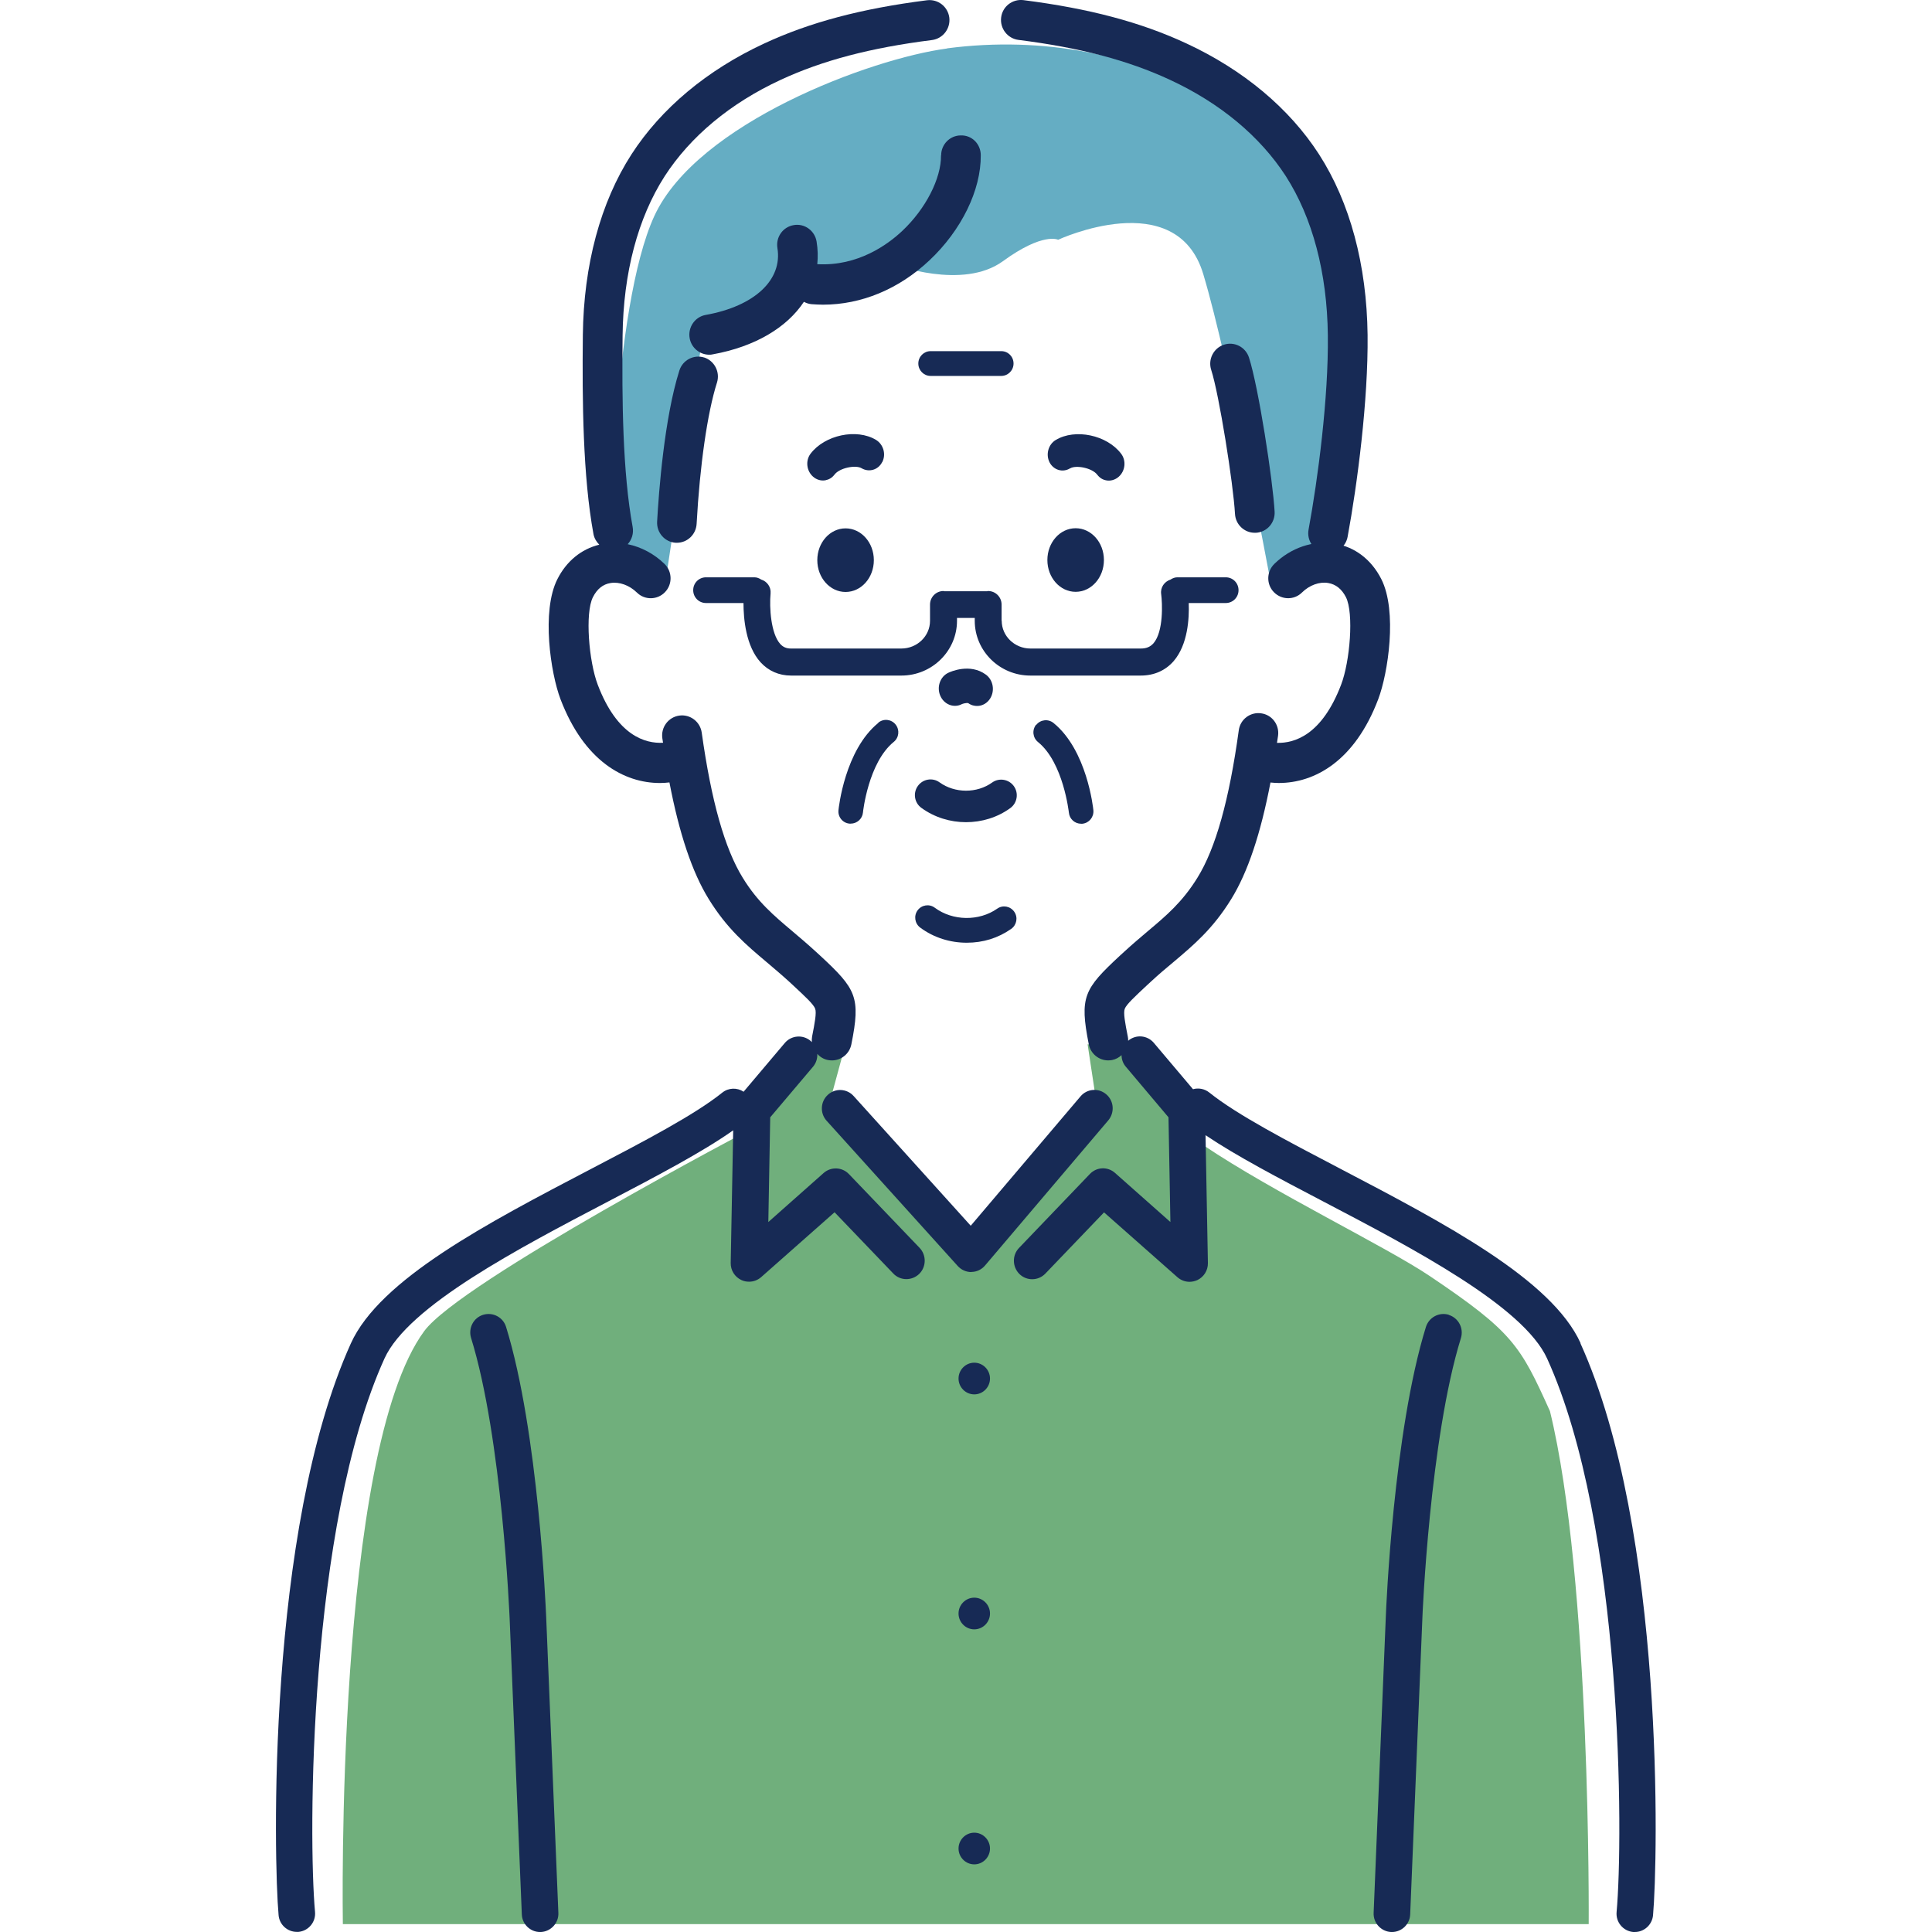 <svg width="140" height="140" viewBox="0 0 140 140" fill="none" xmlns="http://www.w3.org/2000/svg">
<rect width="140" height="140" fill="white"/>
<g clip-path="url(#clip0_189_686)">
<path d="M112.303 102.231C110.169 97.493 109.603 96.501 103.611 92.47C100.397 90.312 92.347 86.446 87.222 83.002C85.55 81.88 82.764 75.752 82.764 75.752L78.812 75.674L79.455 79.921L70.035 91.244L59.903 80.689L61.429 75.07L57.503 75.942L54.623 81.716C54.623 81.716 33.381 92.867 30.741 96.457C24.261 105.261 24.844 139.188 24.844 139.43H115.123C115.123 139.43 115.303 114.435 112.311 102.24L112.303 102.231Z" fill="#70AF7C"/>
<path d="M68.637 3.513C63.065 4.247 50.516 8.942 47.421 15.639C44.327 22.337 44.19 40.272 44.19 40.272L48.364 41.204L50.841 24.848C53.867 23.364 56.439 21.025 56.439 21.025C59.345 22.976 62.971 20.904 64.762 19.152C64.762 19.152 69.76 21.051 72.674 18.928C75.588 16.805 76.677 17.374 76.677 17.374C76.677 17.374 85.257 13.387 87.195 19.868C89.132 26.341 91.995 41.756 91.995 41.756L96.015 40.272C96.015 40.272 98.895 24.374 96.607 16.899C94.318 9.425 82.866 1.64 68.628 3.504L68.637 3.513Z" fill="#65ADC3"/>
<path d="M96.238 40.09C96.153 40.09 96.067 40.09 95.973 40.064C95.193 39.917 94.678 39.158 94.824 38.372C95.501 34.713 96.273 28.827 96.221 24.304C96.17 19.773 95.115 15.786 93.17 12.756C91.309 9.882 88.412 7.466 84.778 5.783C81.735 4.367 78.246 3.452 73.797 2.891C73.008 2.788 72.451 2.063 72.546 1.269C72.64 0.475 73.36 -0.086 74.157 0.009C78.906 0.613 82.66 1.605 85.978 3.15C90.101 5.066 93.427 7.845 95.578 11.177C97.824 14.664 99.041 19.186 99.101 24.27C99.153 28.999 98.356 35.11 97.653 38.899C97.524 39.598 96.915 40.081 96.238 40.081V40.09Z" fill="#172A55"/>
<path d="M70.599 98.746C69.973 98.746 69.459 99.264 69.459 99.894C69.459 100.524 69.973 101.042 70.599 101.042C71.225 101.042 71.739 100.524 71.739 99.894C71.739 99.264 71.225 98.746 70.599 98.746Z" fill="#172A55"/>
<path d="M70.599 115.773C69.973 115.773 69.459 116.291 69.459 116.921C69.459 117.551 69.973 118.069 70.599 118.069C71.225 118.069 71.739 117.551 71.739 116.921C71.739 116.291 71.225 115.773 70.599 115.773Z" fill="#172A55"/>
<path d="M70.599 132.803C69.973 132.803 69.459 133.321 69.459 133.951C69.459 134.581 69.973 135.099 70.599 135.099C71.225 135.099 71.739 134.581 71.739 133.951C71.739 133.321 71.225 132.803 70.599 132.803Z" fill="#172A55"/>
<path d="M73.472 56.973C73.112 56.463 72.4 56.343 71.894 56.705C70.789 57.499 69.194 57.49 68.088 56.696C67.583 56.325 66.871 56.446 66.511 56.955C66.143 57.465 66.263 58.181 66.769 58.543C67.72 59.234 68.86 59.579 70 59.579C71.14 59.579 72.263 59.242 73.206 58.561C73.712 58.198 73.832 57.482 73.472 56.973Z" fill="#172A55"/>
<path d="M63.931 33.489C64.223 32.919 64.017 32.203 63.477 31.875C62.071 31.029 59.765 31.521 58.737 32.876C58.359 33.376 58.437 34.118 58.917 34.541C59.182 34.775 59.517 34.861 59.825 34.8C60.074 34.749 60.297 34.619 60.468 34.395C60.845 33.894 62.011 33.678 62.431 33.929C62.971 34.248 63.64 34.05 63.923 33.489H63.931Z" fill="#172A55"/>
<path d="M77.551 33.937C77.971 33.686 79.136 33.902 79.514 34.403C79.685 34.627 79.908 34.765 80.157 34.808C80.465 34.869 80.799 34.782 81.065 34.549C81.545 34.126 81.622 33.384 81.245 32.883C80.217 31.52 77.911 31.037 76.505 31.882C75.965 32.202 75.768 32.927 76.051 33.496C76.342 34.066 77.011 34.264 77.542 33.937H77.551Z" fill="#172A55"/>
<path d="M61.273 38.287C60.142 38.287 59.225 39.314 59.225 40.592C59.225 41.869 60.142 42.896 61.273 42.896C62.405 42.896 63.322 41.869 63.322 40.592C63.322 39.314 62.405 38.287 61.273 38.287Z" fill="#172A55"/>
<path d="M77.945 42.886C79.077 42.886 79.994 41.859 79.994 40.582C79.994 39.304 79.077 38.277 77.945 38.277C76.814 38.277 75.897 39.304 75.897 40.582C75.897 41.859 76.814 42.886 77.945 42.886Z" fill="#172A55"/>
<path d="M69.674 51.034C69.776 50.982 70.051 50.922 70.154 50.947C70.368 51.103 70.625 51.172 70.865 51.155C71.208 51.137 71.542 50.947 71.748 50.62C72.108 50.05 71.971 49.273 71.439 48.885C70.291 48.039 68.868 48.678 68.713 48.755C68.131 49.032 67.865 49.774 68.131 50.404C68.396 51.034 69.082 51.319 69.665 51.042L69.674 51.034Z" fill="#172A55"/>
<path d="M72.262 65.845C70.942 66.768 69.039 66.743 67.736 65.776C67.342 65.482 66.785 65.569 66.493 65.966C66.202 66.363 66.288 66.924 66.682 67.217C67.668 67.951 68.859 68.313 70.051 68.313C71.242 68.313 72.322 67.977 73.274 67.312C73.677 67.027 73.779 66.475 73.497 66.069C73.214 65.664 72.665 65.56 72.262 65.845Z" fill="#172A55"/>
<path d="M72.579 44.984V43.81C72.579 43.267 72.142 42.827 71.602 42.827C71.576 42.827 71.559 42.835 71.534 42.844H68.431C68.431 42.844 68.388 42.827 68.371 42.827C67.831 42.827 67.393 43.267 67.393 43.81V44.984C67.393 46.098 66.459 46.995 65.31 46.995H57.313C56.987 46.995 56.747 46.892 56.541 46.667C55.856 45.908 55.744 44.018 55.839 42.999C55.881 42.533 55.581 42.127 55.161 41.998C55.016 41.903 54.853 41.834 54.664 41.834H51.158C50.644 41.834 50.232 42.248 50.232 42.766C50.232 43.284 50.644 43.698 51.158 43.698H53.876C53.876 44.846 54.047 46.814 55.11 47.988C55.684 48.618 56.447 48.954 57.321 48.954H65.319C67.539 48.954 69.348 47.168 69.348 44.984V44.777H70.634V44.984C70.634 47.176 72.442 48.954 74.662 48.954H82.66C83.629 48.954 84.451 48.592 85.052 47.901C86.072 46.71 86.183 44.829 86.14 43.698H88.823C89.338 43.698 89.749 43.284 89.749 42.766C89.749 42.248 89.338 41.834 88.823 41.834H85.317C85.129 41.834 84.966 41.903 84.82 41.998C84.374 42.145 84.074 42.568 84.143 43.051C84.229 43.707 84.323 45.761 83.586 46.615C83.354 46.874 83.071 46.995 82.669 46.995H74.671C73.522 46.995 72.588 46.089 72.588 44.984H72.579Z" fill="#172A55"/>
<path d="M68.19 11.255C68.207 12.938 67.076 15.138 65.379 16.735C64.333 17.719 62.164 19.307 59.224 19.143C59.276 18.617 59.267 18.073 59.173 17.503C59.044 16.718 58.307 16.174 57.518 16.312C56.73 16.442 56.207 17.184 56.335 17.978C56.712 20.282 54.672 22.19 51.141 22.82C50.361 22.958 49.838 23.709 49.975 24.503C50.095 25.202 50.704 25.703 51.389 25.703C51.475 25.703 51.561 25.703 51.647 25.677C54.715 25.124 57.021 23.735 58.255 21.87C58.427 21.965 58.615 22.026 58.821 22.043C59.096 22.06 59.361 22.078 59.636 22.078C62.413 22.078 65.13 20.956 67.35 18.867C69.673 16.683 71.096 13.766 71.07 11.246C71.07 10.443 70.436 9.787 69.622 9.813C68.825 9.813 68.19 10.478 68.199 11.272L68.19 11.255Z" fill="#172A55"/>
<path d="M63.648 52.382C61.222 54.349 60.776 58.535 60.759 58.708C60.707 59.2 61.067 59.64 61.556 59.683C61.59 59.683 61.616 59.683 61.65 59.683C62.096 59.683 62.49 59.338 62.533 58.881C62.533 58.846 62.919 55.264 64.762 53.763C65.148 53.452 65.208 52.891 64.899 52.502C64.59 52.114 64.033 52.054 63.648 52.364V52.382Z" fill="#172A55"/>
<path d="M75.082 52.511C74.773 52.899 74.833 53.46 75.219 53.771C77.062 55.264 77.448 58.854 77.456 58.889C77.499 59.346 77.885 59.691 78.339 59.691C78.365 59.691 78.399 59.691 78.433 59.691C78.922 59.64 79.273 59.208 79.231 58.716C79.213 58.535 78.768 54.358 76.342 52.39C75.956 52.079 75.399 52.139 75.09 52.528L75.082 52.511Z" fill="#172A55"/>
<path d="M51.038 25.91C50.275 25.668 49.469 26.091 49.229 26.851C48.132 30.32 47.737 35.671 47.617 37.803C47.575 38.606 48.183 39.288 48.972 39.331C48.997 39.331 49.023 39.331 49.049 39.331C49.803 39.331 50.438 38.735 50.48 37.958C50.712 33.729 51.26 29.906 51.955 27.722C52.195 26.963 51.775 26.143 51.02 25.901L51.038 25.91Z" fill="#172A55"/>
<path d="M89.493 37.244C89.536 38.012 90.17 38.607 90.924 38.607C90.95 38.607 90.984 38.607 91.01 38.607C91.807 38.564 92.407 37.874 92.364 37.08C92.236 34.784 91.198 28.052 90.504 25.903C90.256 25.143 89.441 24.729 88.687 24.979C87.933 25.23 87.521 26.049 87.77 26.809C88.335 28.544 89.373 35.051 89.493 37.252V37.244Z" fill="#172A55"/>
<path d="M66.545 26.343C66.545 26.835 66.939 27.241 67.436 27.241H72.554C73.042 27.241 73.445 26.843 73.445 26.343C73.445 25.842 73.051 25.445 72.554 25.445H67.436C66.948 25.445 66.545 25.842 66.545 26.343Z" fill="#172A55"/>
<path d="M70.394 92.169C70.772 92.169 71.132 91.997 71.38 91.703L80.312 81.183C80.784 80.621 80.724 79.776 80.166 79.301C79.609 78.818 78.769 78.887 78.298 79.448L70.343 88.821L61.857 79.422C61.368 78.878 60.528 78.835 59.988 79.335C59.448 79.827 59.405 80.673 59.902 81.217L69.4 91.738C69.648 92.014 70.009 92.178 70.377 92.178H70.394V92.169Z" fill="#172A55"/>
<path d="M61.513 85.075C61.025 84.566 60.219 84.531 59.687 84.997L55.676 88.553L55.813 80.966L58.916 77.298C59.139 77.031 59.242 76.694 59.224 76.366C59.422 76.591 59.687 76.755 60.005 76.815C60.099 76.832 60.193 76.841 60.288 76.841C60.956 76.841 61.556 76.366 61.693 75.676C62.379 72.249 62.045 71.671 59.439 69.254L59.147 68.987C58.547 68.434 57.973 67.951 57.424 67.485C56.079 66.346 54.904 65.371 53.824 63.61C52.513 61.487 51.544 58.043 50.85 53.089C50.738 52.295 50.01 51.743 49.221 51.855C48.432 51.967 47.884 52.701 47.995 53.495C48.013 53.607 48.03 53.71 48.047 53.823C46.778 53.892 44.729 53.339 43.315 49.619C42.672 47.936 42.381 44.432 42.964 43.276C43.264 42.68 43.692 42.335 44.241 42.249C44.875 42.145 45.604 42.404 46.152 42.939C46.718 43.5 47.635 43.483 48.184 42.913C48.741 42.344 48.724 41.42 48.158 40.868C47.395 40.126 46.461 39.634 45.484 39.435C45.784 39.107 45.929 38.658 45.844 38.184C45.115 34.231 45.064 28.957 45.115 24.314C45.167 19.783 46.221 15.795 48.167 12.766C50.027 9.892 52.924 7.475 56.559 5.792C59.602 4.377 63.09 3.462 67.539 2.901C68.328 2.797 68.885 2.072 68.791 1.278C68.688 0.484 67.977 -0.077 67.179 0.018C62.43 0.622 58.676 1.615 55.359 3.16C51.236 5.076 47.91 7.855 45.758 11.187C43.512 14.673 42.295 19.196 42.235 24.279C42.184 29.061 42.235 34.516 43.007 38.71C43.066 39.012 43.221 39.263 43.426 39.47C42.124 39.789 41.052 40.661 40.392 41.964C39.218 44.277 39.903 48.791 40.615 50.664C42.329 55.16 45.235 56.74 47.824 56.74C48.055 56.74 48.287 56.723 48.51 56.697C49.221 60.408 50.156 63.204 51.355 65.146C52.684 67.304 54.081 68.478 55.556 69.721C56.07 70.161 56.61 70.609 57.176 71.127L57.467 71.395C58.325 72.198 58.95 72.767 59.07 73.095C59.182 73.389 59.036 74.148 58.847 75.115C58.822 75.253 58.822 75.382 58.83 75.52C58.796 75.486 58.77 75.451 58.736 75.425C58.179 74.951 57.339 75.02 56.867 75.581L53.884 79.111C53.421 78.8 52.796 78.809 52.333 79.18C50.336 80.785 46.684 82.693 42.818 84.712C35.3 88.639 27.526 92.704 25.425 97.348C19.297 110.907 19.837 134.935 20.188 138.784C20.248 139.475 20.831 139.992 21.508 139.992C21.551 139.992 21.594 139.992 21.628 139.992C22.357 139.923 22.897 139.276 22.828 138.542C22.34 133.226 22.348 110.605 27.86 98.444C29.583 94.638 37.615 90.443 44.061 87.068C47.558 85.239 50.884 83.495 53.13 81.907L52.95 91.522C52.941 92.048 53.241 92.532 53.721 92.756C53.901 92.842 54.09 92.877 54.279 92.877C54.596 92.877 54.904 92.765 55.153 92.549L60.476 87.845L64.728 92.281C65.234 92.817 66.073 92.825 66.605 92.316C67.128 91.807 67.145 90.961 66.639 90.426L61.505 85.066L61.513 85.075Z" fill="#172A55"/>
<path d="M36.673 96.157C36.458 95.449 35.712 95.061 35.01 95.276C34.307 95.492 33.921 96.243 34.135 96.951C36.39 104.218 36.921 117.138 36.93 117.276L37.813 138.724C37.838 139.44 38.43 140.001 39.133 140.001C39.15 140.001 39.167 140.001 39.193 140.001C39.921 139.967 40.496 139.345 40.461 138.612L39.578 117.164C39.553 116.62 39.021 103.76 36.673 96.157Z" fill="#172A55"/>
<path d="M114.539 97.338C112.439 92.703 104.664 88.638 97.147 84.703C93.281 82.683 89.629 80.775 87.632 79.17C87.289 78.894 86.843 78.816 86.449 78.928L83.612 75.571C83.14 75.01 82.309 74.941 81.751 75.416C81.751 75.321 81.751 75.217 81.726 75.122C81.528 74.121 81.391 73.396 81.503 73.103C81.623 72.783 82.249 72.205 83.106 71.403L83.397 71.135C83.954 70.617 84.494 70.16 85.017 69.728C86.492 68.485 87.889 67.311 89.218 65.154C90.418 63.212 91.352 60.416 92.063 56.704C92.261 56.721 92.458 56.739 92.663 56.739C95.252 56.739 98.167 55.168 99.873 50.663C100.584 48.79 101.27 44.285 100.095 41.963C99.375 40.547 98.184 39.633 96.727 39.391C95.184 39.132 93.546 39.684 92.338 40.867C91.772 41.428 91.755 42.343 92.312 42.912C92.869 43.482 93.778 43.499 94.344 42.938C94.884 42.403 95.612 42.135 96.255 42.248C96.804 42.343 97.232 42.688 97.532 43.275C98.115 44.431 97.824 47.944 97.181 49.618C95.792 53.261 93.812 53.865 92.535 53.83C92.561 53.657 92.586 53.502 92.612 53.321C92.724 52.527 92.175 51.793 91.386 51.69C90.598 51.578 89.869 52.13 89.766 52.924C89.072 57.973 88.095 61.468 86.766 63.609C85.677 65.37 84.512 66.353 83.166 67.484C82.617 67.95 82.043 68.433 81.443 68.986L81.151 69.253C78.546 71.67 78.22 72.24 78.897 75.675C79.034 76.365 79.634 76.84 80.303 76.84C80.397 76.84 80.491 76.831 80.586 76.814C80.851 76.762 81.083 76.633 81.271 76.46C81.271 76.754 81.374 77.056 81.58 77.297L84.674 80.965L84.812 88.552L80.8 84.996C80.269 84.521 79.463 84.556 78.974 85.074L73.84 90.433C73.334 90.96 73.351 91.806 73.874 92.323C74.397 92.833 75.237 92.824 75.751 92.289L80.003 87.853L85.326 92.556C85.575 92.772 85.883 92.885 86.2 92.885C86.389 92.885 86.577 92.841 86.757 92.764C87.237 92.539 87.537 92.056 87.529 91.529L87.358 82.26C89.586 83.762 92.663 85.376 95.912 87.076C102.358 90.451 110.39 94.645 112.113 98.451C117.633 110.612 117.633 133.233 117.145 138.55C117.076 139.284 117.616 139.931 118.345 140C118.388 140 118.431 140 118.465 140C119.142 140 119.716 139.482 119.785 138.792C120.136 134.934 120.676 110.914 114.522 97.338H114.539Z" fill="#172A55"/>
<path d="M104.99 95.276C104.296 95.061 103.55 95.449 103.327 96.157C100.97 103.76 100.439 116.62 100.421 117.164L99.539 138.612C99.504 139.345 100.079 139.967 100.807 140.001C100.824 140.001 100.841 140.001 100.867 140.001C101.57 140.001 102.162 139.44 102.187 138.724L103.07 117.276C103.07 117.147 103.61 104.218 105.865 96.959C106.079 96.252 105.693 95.509 104.99 95.285V95.276Z" fill="#172A55"/>
</g>
<defs>
<clipPath id="clip0_189_686">
<rect width="100" height="140" fill="white" transform="translate(20)"/>
</clipPath>
</defs>
</svg>
